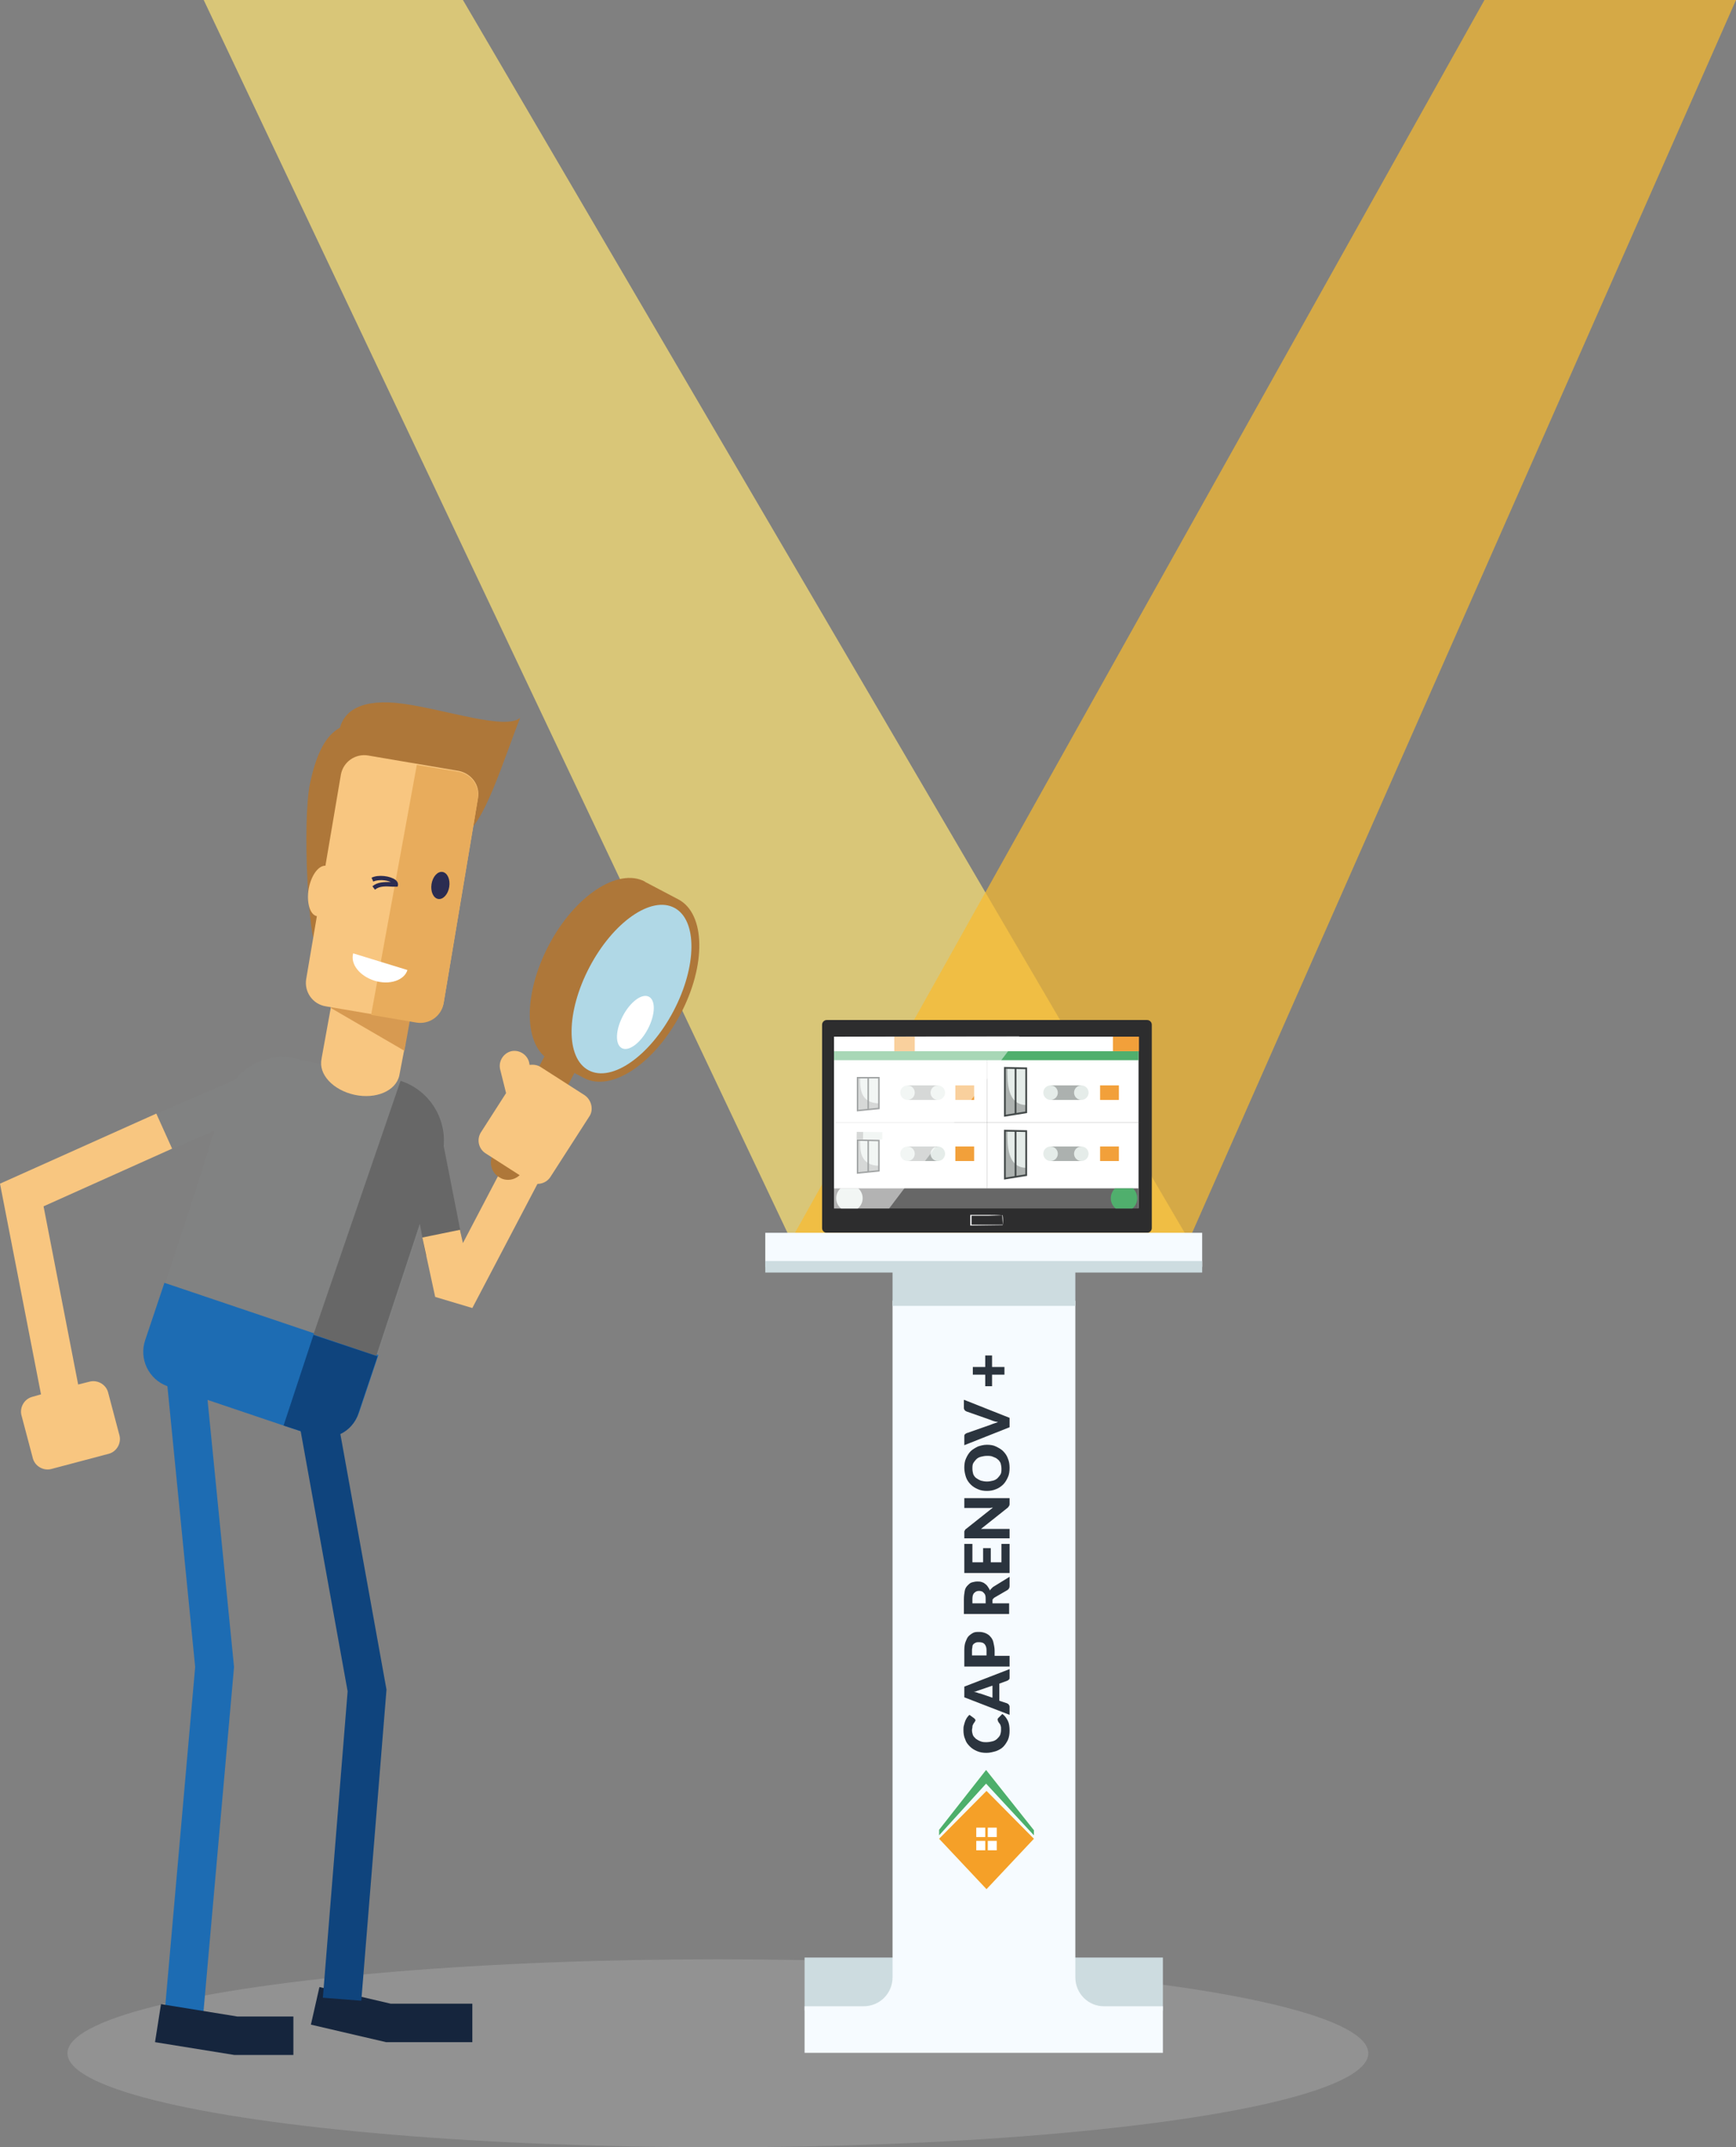 <svg version="1.1" id="Calque_1" xmlns="http://www.w3.org/2000/svg" xmlns:xlink="http://www.w3.org/1999/xlink" x="0" y="0" viewBox="0 0 406.5 502.5" style="enable-background:new 0 0 406.5 502.5" xml:space="preserve"><rect x="0" y="0" width="406.5" height="502.5" fill="#808080" stroke="none"/><style>.st2{fill:#cddce0}.st4{fill:#818282}.st5{fill:#fff}.st6{fill:#f8c680}.st7{fill:#ae7739}.st10{fill:#2b2c51}.st11{fill:#15253d}.st13{fill:#676767}.st17{fill:#50af6d}.st18{fill:none;stroke:#676767;stroke-width:3.826439e-02;stroke-miterlimit:10}.st19{fill:#acb1af}.st20{fill:#e5ece9}.st21,.st22{fill:none;stroke:#434949;stroke-width:.344;stroke-miterlimit:10}.st22{stroke-width:.414}.st23{fill:#f2a03a}.st26{fill:#f6fbff}.st29{fill:#2b343e}</style><ellipse cx="168.1" cy="480.5" rx="152.3" ry="22" style="opacity:.3;fill:#bcbbbb"/><path style="opacity:.7;fill:#ffe576" d="m47.7 0 137.5 290.2h93.2L108.4 0z"/><path class="st2" d="M188.4 458.1h83.9v12.4h-83.9z"/><path style="opacity:.7;fill:#fabb2e" d="M347.6 0 185.2 290.2h93.2L406.5 0z"/><path class="st4" d="m94.1 253-23.4-4.9c-5-1.7-10.4-.4-14.1 2.9-.6.5-1.1 1.1-1.6 1.7l-25.2 10.9 3.6 8.3 16.8-7.3-4 12.8-7.6 23.2 13.2 4.4 36.6 12.3 15.2-46c2.2-7.5-1.9-15.8-9.5-18.3z"/><path class="st4" d="M73.7 259.4c-1.2-1.5-1.9-2.4-1.9-2.4.4 1 1 1.8 1.9 2.4z"/><path class="st5" d="M72.8 311.5z"/><path class="st4" d="M67.2 311.3z"/><path class="st6" d="m77.7 234.5-2.4 13.2v.1c-.8 3.6 2.7 7.3 7.7 8.4 5 1.1 9.7-.9 10.5-4.5l1.4-7.3-17.2-9.9z"/><path class="st7" d="M74.2 221.5c-1.9-.1-3.5-29.2-1.6-38.2s4.7-11.7 7-13c1-3.8 4.9-7 14.9-5.6s23.8 6.2 27.3 3.3c-3.6 8.9-8.8 26.4-13.5 27.2-4.7.7-34.1 26.3-34.1 26.3z"/><path style="fill:#d79a51" d="m79 227.6-1.5 8.3 17.2 10 2.7-15z"/><path class="st6" d="m107.4 180.4-21.2-3.6c-3-.5-5.9 1.5-6.4 4.6l-3.6 21.2c-1.6-.1-3.3 2.2-3.9 5.3-.6 3.3.3 6.2 1.9 6.5l-2.5 14.7c-.5 3 1.5 5.9 4.6 6.4l21.2 3.6c3 .5 5.9-1.5 6.4-4.6l8-47.7c.6-3-1.5-5.8-4.5-6.4z"/><path d="m86.9 237.5 10.6 1.8c3 .5 5.9-1.5 6.4-4.6l8-47.7c.5-3-1.5-5.9-4.6-6.4l-9.7-1.6-10.7 58.5z" style="fill:#e8ac5c"/><ellipse transform="rotate(-81.002 103.117 207.195)" class="st10" cx="103.1" cy="207.2" rx="3.2" ry="2.1"/><path class="st4" d="m84 249.6.3.2c-.1-.1-.2-.1-.3-.2z"/><path class="st10" d="m87.8 208.2-.6-.8c1.2-1 2.7-1 4.3-1-1.1-.5-3-.6-4.1-.1l-.4-.9c1.6-.8 4.4-.4 5.6.5.6.5.6.9.6 1.2l-.1.4H92c-1.7-.1-3.1-.2-4.2.7z"/><path class="st5" d="M87.7 229.5c-3.5-1.1-5.7-3.9-5-6.4l12.7 3.9c-.7 2.4-4.2 3.6-7.7 2.5z"/><path class="st11" d="M110.6 477.9H90.4l-17.6-4.1 2-8.8 16.7 3.9h19.1z"/><path class="st6" d="M25.3 325.8c-.5-1.8-2.4-2.9-4.2-2.5l-2.8.7-8.1-41.7 30.1-13.5-3.7-8.2L0 277l9.6 49.3-2.1.6c-1.8.5-2.9 2.4-2.5 4.2l2.7 10.2c.5 1.8 2.4 2.9 4.2 2.5l13.6-3.6c1.8-.5 2.9-2.4 2.5-4.2l-2.7-10.2z"/><path d="M38.5 300.2 34 313.6c-1.5 4.4.8 9.2 5.2 10.8l6.5 65.7-7.1 80.4 9 .8 7.2-81.2-6.2-62.5 24.6 8.3c4.5 1.5 9.4-.9 10.9-5.4l4.5-13.4-50.1-16.9z" style="fill:#1d6cb3"/><path class="st13" d="m108.6 292.1-4.7-23.9c.6-6.6-3.4-13-9.9-15.2l-.2-.1-20.4 59.4 14.7 5 10.2-30.9 1.4 7.4 8.9-1.7z"/><g><path class="st6" d="m110.6 306.1-8.7-2.6-3-13.9 8.8-1.8.7 3.1 13.1-25 8 4.2z"/></g><g><path class="st7" d="M119 276.1c-.6 0-1.3-.1-1.9-.5-2-1-2.7-3.5-1.7-5.4l13.2-25.1c1-2 3.5-2.7 5.4-1.7 2 1 2.7 3.4 1.7 5.4l-13.2 25.1c-.7 1.4-2.1 2.2-3.5 2.2z"/><path class="st7" d="M159.3 237.4c6.1-11.5 5.9-23.5-.4-26.9l-7.8-4.1s-.1 0-.1-.1c-6.3-3.3-16.4 3.3-22.5 14.9-6.1 11.6-5.9 23.7.4 27h.1l7.8 4.1c6.4 3.3 16.4-3.4 22.5-14.9z"/><ellipse transform="rotate(-62.206 147.936 231.452)" cx="147.9" cy="231.4" rx="21.5" ry="11.1" style="fill:#b0d8e6"/><ellipse transform="rotate(-62.206 148.763 239.3)" class="st5" cx="148.8" cy="239.3" rx="6.8" ry="3.3"/></g><path class="st6" d="m136.9 256.3-10.3-6.6c-.8-.5-1.7-.6-2.6-.5l-.1-.6c-.5-1.9-2.4-3-4.2-2.6-1.9.5-3 2.4-2.6 4.2l1.4 5.6-5.9 9.2c-1 1.6-.6 3.8 1.1 4.9l10.3 6.6c1.6 1 3.8.6 4.9-1.1l9.2-14.3c.9-1.5.4-3.7-1.2-4.8z"/><g><path class="st11" d="M68.7 480.9H54.9l-18.6-3 1.4-8.9 17.9 2.9h13.1z"/></g><path d="M79.7 335.6c1.9-.9 3.5-2.6 4.2-4.8l4.5-13.4-15-5-7 21.2 4 1.3 11 60.9-5.8 71.7 9 .7 5.9-72.8-10.8-59.8z" style="fill:#0f447d"/><g><path d="M268.6 288.5h-75c-.6 0-1.1-.5-1.1-1.1v-47.6c0-.6.5-1.1 1.1-1.1h75c.6 0 1.1.5 1.1 1.1v47.6c0 .6-.5 1.1-1.1 1.1z" style="fill:#2d2d2e"/><path class="st5" d="M195.3 242.6h71.3v40.1h-71.3z"/><path class="st17" d="M195.3 246h71.3v2.1h-71.3z"/><path class="st13" d="M195.3 278.1h71.3v4.7h-71.3z"/><path class="st18" d="M195.6 262.7h71.3M231.2 248v30.1"/><path class="st19" d="M200.8 252.2v7.7l5-.5v-7.2z"/><path class="st20" d="M201.4 252.3c0 2.1-.1 5.9 4.5 5.9v-6l-4.5.1z"/><path class="st21" d="M200.8 252.2v7.7l5-.5v-7.2zM203.3 252.2v7.4"/><path class="st19" d="M200.8 266.8v7.7l5-.5v-7.1z"/><path class="st20" d="M201.4 266.9c0 2.1-.1 5.9 4.5 5.9v-6l-4.5.1z"/><path class="st21" d="M200.8 266.8v7.7l5-.5v-7.1zM203.3 266.9v7.3"/><path class="st19" d="M235.3 249.9v11.2l5-.8V250z"/><path class="st20" d="M235.9 250.1c0 3.1-.1 8.5 4.5 8.5v-8.7l-4.5.2z"/><path class="st22" d="M235.3 249.9v11.2l5-.8V250zM237.8 250v10.6"/><path class="st19" d="M235.3 264.6v11.2l5-.8v-10.3z"/><path class="st20" d="M235.9 264.8c0 3.1-.1 8.5 4.5 8.5v-8.7l-4.5.2z"/><path class="st22" d="M235.3 264.6v11.2l5-.8v-10.3zM237.8 264.7v10.6"/><path transform="rotate(.85 203.59 265.817) scale(1)" class="st20" d="M200.6 264.9h6v1.7h-6z"/><path transform="rotate(.85 201.348 265.787) scale(1)" class="st19" d="M200.6 264.9h1.5v1.7h-1.5z"/><g><path class="st19" d="M212.5 254h7.2v3.4h-7.2z"/><circle class="st20" cx="212.5" cy="255.7" r="1.7"/><circle class="st20" cx="219.6" cy="255.7" r="1.7"/></g><g><path class="st19" d="M212.5 268.3h7.2v3.4h-7.2z"/><circle class="st20" cx="212.5" cy="270" r="1.7"/><circle class="st20" cx="219.6" cy="270" r="1.7"/></g><g><path class="st19" d="M246 254h7.2v3.4H246z"/><circle class="st20" cx="246" cy="255.7" r="1.7"/><circle class="st20" cx="253.2" cy="255.7" r="1.7"/></g><g><path class="st19" d="M246 268.3h7.2v3.4H246z"/><circle class="st20" cx="246" cy="270" r="1.7"/><circle class="st20" cx="253.2" cy="270" r="1.7"/></g><path class="st23" d="M223.7 254h4.4v3.4h-4.4zM223.7 268.3h4.4v3.4h-4.4zM257.6 254h4.4v3.4h-4.4zM209.4 242.6h4.8v3.4h-4.8zM260.6 242.6h6.1v3.4h-6.1zM257.6 268.3h4.4v3.4h-4.4z"/><g><defs><path id="SVGID_1_" d="M195.3 278.1h71.3v4.7h-71.3z"/></defs><clipPath id="SVGID_2_"><use xlink:href="#SVGID_1_" style="overflow:visible"/></clipPath><g style="clip-path:url(#SVGID_2_)"><circle class="st17" cx="263.2" cy="280.4" r="3.1"/><circle class="st20" cx="198.9" cy="280.4" r="3.1"/></g></g><path style="opacity:.5;fill:#fff" d="m238.7 242.5-30.5 40.3h-12.9v-40.2z"/><g><path class="st5" d="m234.8 286.7-7.5.1h-.1v-2.5H231c1.2 0 2.5 0 3.7.1h.1v.1c.1.6.1 1.4 0 2.2zm0-.1c0-.8-.1-1.5-.1-2.3l.1.1c-1.2 0-2.5.1-3.7.1h-3.7l.1-.1v2.3l-.1-.1h7.4z"/></g></g><path class="st26" d="M179.2 288.5h102.3v8H179.2zM251.8 462.7V304.4H209v158.3c0 3.8-3 6.8-6.8 6.8h-13.8v10.9h83.9v-10.9h-13.8c-3.7 0-6.7-3-6.7-6.8z"/><g><path style="fill:#f5a028" d="m231 442.1 11.1-11.8-11.1-11.2-11.1 11.2z"/><path class="st5" d="M228.6 430.8h2.1v2.2h-2.1zM228.6 427.7h2.1v2.2h-2.1zM231.3 430.8h2.1v2.2h-2.1zM231.3 427.7h2.1v2.2h-2.1z"/><path style="fill:#4daf6b" d="m219.9 429.5 11-12.1 11.2 12.1v-1.2l-11.2-14.1-11 14z"/></g><g><path class="st29" d="M233.6 402.5v-.2c0-.1.1-.1.1-.2l1-1c.6.4 1 1 1.3 1.6.3.6.4 1.4.4 2.3 0 .8-.1 1.5-.4 2.2-.3.6-.7 1.2-1.1 1.6s-1.1.8-1.7 1c-.7.2-1.4.4-2.2.4-.8 0-1.5-.1-2.2-.4-.7-.3-1.2-.6-1.7-1.1-.5-.5-.9-1-1.1-1.7-.3-.6-.4-1.4-.4-2.1 0-.4 0-.8.1-1.1.1-.4.2-.7.3-1 .1-.3.3-.6.4-.8.2-.3.4-.5.6-.7l1.1.8.2.2c.1.1.1.2.1.3 0 .1 0 .2-.1.2 0 .1-.1.2-.1.2s-.1.2-.2.3c-.1.1-.1.2-.2.4-.1.1-.1.3-.1.5s-.1.4-.1.7c0 .4.1.8.2 1.1.1.3.4.6.7.9.3.2.6.4 1.1.6s.9.2 1.4.2c.5 0 1-.1 1.4-.2.4-.1.8-.3 1.1-.6.3-.3.5-.5.7-.9.1-.3.2-.7.2-1.1v-.6c0-.2-.1-.4-.1-.5-.1-.2-.1-.3-.2-.4-.1-.1-.2-.3-.3-.4 0-.1-.1-.1-.1-.2 0-.2-.1-.2-.1-.3zM236.4 390.6v1.9c0 .2 0 .4-.1.5-.1.1-.2.2-.4.3l-1.9.7v4l1.8.6c.1.1.3.1.4.3.1.1.2.3.2.5v1.9l-10.6-4.1v-2.5l10.6-4.1zm-4.1 3.9-2.9 1c-.2.1-.4.1-.6.2s-.5.2-.8.2c.3.1.6.1.8.2.3.1.5.2.7.2l2.9 1v-2.8zM225.8 386.1c0-.7.1-1.4.3-1.9.2-.5.4-1 .7-1.3s.7-.6 1.1-.8.9-.2 1.4-.2c.5 0 1 .1 1.5.3.4.2.8.4 1.1.8.3.3.6.8.7 1.3s.3 1.2.3 1.9v1.3h3.5v2.5h-10.6v-3.9zm5.2 0c0-.6-.2-1.1-.5-1.4s-.7-.4-1.3-.4c-.2 0-.5 0-.7.1-.2.1-.4.2-.5.3s-.3.3-.3.6-.1.5-.1.8v1.3h3.4v-1.3zM236.4 369v2.2c0 .4-.2.7-.5.9l-3.1 1.8-.3.3c-.1.1-.1.2-.1.4v.6h3.9v2.5h-10.6v-3.4c0-.8.1-1.4.2-2s.4-1 .7-1.3.6-.6 1-.7.8-.2 1.2-.2c.3 0 .7 0 1 .1s.6.2.8.4c.3.2.5.4.7.7.2.3.4.6.5.9.1-.2.2-.3.3-.4l.4-.4 3.9-2.4zm-5.6 5.2c0-.3 0-.6-.1-.9s-.2-.4-.4-.6c-.2-.2-.3-.3-.5-.3-.2-.1-.4-.1-.6-.1-.5 0-.8.2-1.1.5-.3.3-.4.8-.4 1.4v1h3.1v-1zM227.7 365.6h2.5v-3.3h1.8v3.3h2.5v-4.3h1.9v6.8h-10.6v-6.8h1.9v4.3zM225.8 350.6h10.6v1.3c0 .2 0 .3-.1.5-.1.1-.2.3-.3.4l-6.3 5h6.7v2.2h-10.6v-1.6c0-.1 0-.1.1-.2 0-.1.1-.1.1-.2s.1-.1.2-.2l6.3-5c-.2 0-.4 0-.6.1h-6.1v-2.3zM231.1 338.1c.8 0 1.5.1 2.1.4s1.2.6 1.7 1.1.9 1.1 1.1 1.7c.3.7.4 1.4.4 2.2 0 .8-.1 1.6-.4 2.2-.3.7-.7 1.3-1.1 1.7s-1.1.9-1.7 1.1c-.7.3-1.4.4-2.1.4s-1.5-.1-2.1-.4c-.7-.3-1.2-.6-1.7-1.1s-.9-1.1-1.1-1.7-.4-1.4-.4-2.2c0-.8.1-1.6.4-2.2.3-.7.7-1.3 1.1-1.7s1.1-.8 1.7-1.1c.6-.2 1.3-.4 2.1-.4zm0 2.6c-.5 0-1 .1-1.4.2-.4.1-.8.3-1.1.6s-.5.6-.7.9c-.2.4-.2.8-.2 1.3s.1.9.2 1.3c.2.4.4.7.7.9s.6.4 1.1.6c.4.1.9.2 1.4.2.5 0 1-.1 1.4-.2.4-.1.8-.3 1.1-.6.3-.3.5-.6.7-.9.2-.4.2-.8.2-1.3s-.1-.9-.2-1.3c-.2-.4-.4-.7-.7-.9-.3-.3-.6-.4-1.1-.6-.4-.2-.9-.2-1.4-.2zM225.8 327.6l10.6 4.2v2.2l-10.6 4.2v-2c0-.2 0-.4.1-.5.1-.1.2-.2.4-.3l5.7-2c.2-.1.5-.2.8-.3l.9-.3c-.3-.1-.6-.1-.9-.2-.3-.1-.6-.2-.8-.3l-5.7-2c-.1-.1-.3-.1-.4-.3-.1-.1-.2-.3-.2-.5v-1.9zM232.3 317.2v2.7h2.9v1.8h-2.9v2.7h-1.6v-2.7h-2.9v-1.8h2.9v-2.7h1.6z"/></g><path class="st2" d="M281.5 295.1H179.2v2.7H209v7.8h42.8v-7.8h29.7z"/></svg>